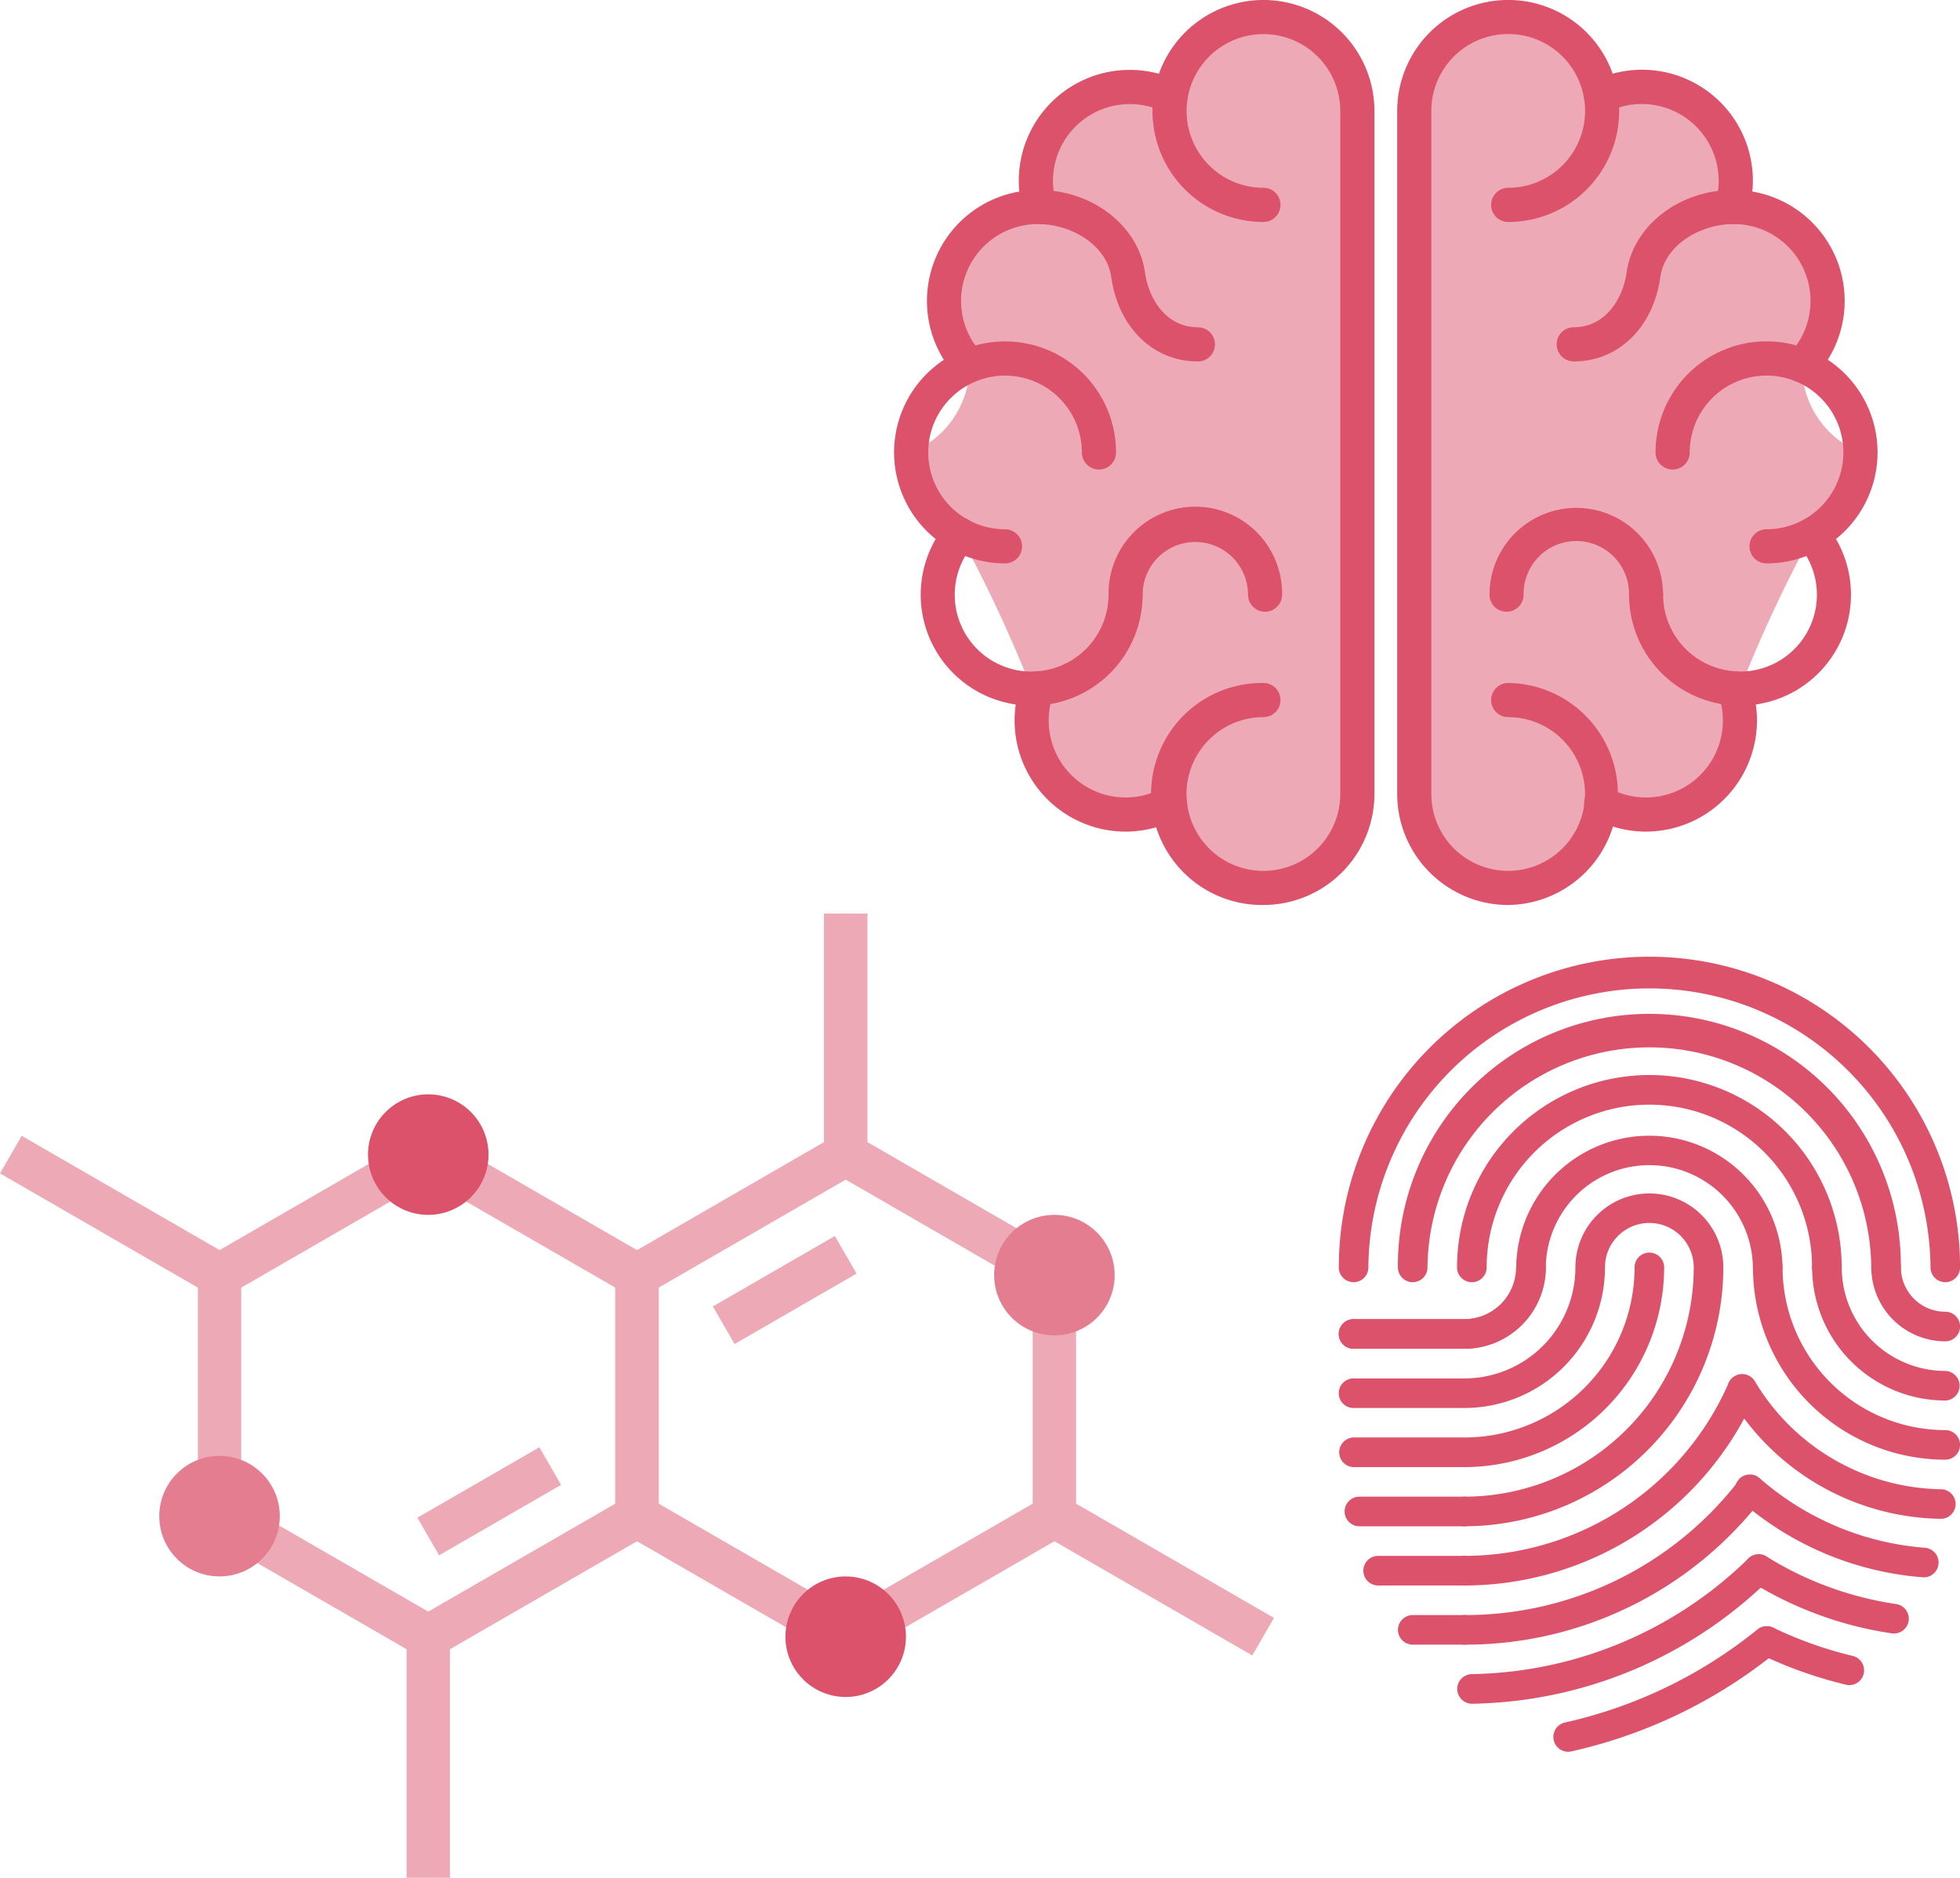 <svg xmlns="http://www.w3.org/2000/svg" width="121.271" height="116.162" viewBox="0 0 121.271 116.162"><g transform="translate(-519.339 -999.79)"><path d="M609.95,1101.533a.915.915,0,0,1,0-1.831,21.379,21.379,0,0,0,16.972-8.316.916.916,0,0,1,1.444,1.126A23.2,23.2,0,0,1,609.95,1101.533Z" fill="#db526a"/><path d="M632.374,1079.109a.917.917,0,0,1-.917-.915,10.066,10.066,0,1,0-20.133,0,.917.917,0,0,1-1.834,0,11.9,11.9,0,1,1,23.8,0A.915.915,0,0,1,632.374,1079.109Z" fill="#db526a"/><path d="M609.95,1083.226h-6.864a.914.914,0,1,1,0-1.829h6.864a3.207,3.207,0,0,0,3.2-3.2,8.239,8.239,0,0,1,16.477,0,.916.916,0,0,1-1.831,0,6.408,6.408,0,0,0-12.815,0A5.038,5.038,0,0,1,609.95,1083.226Z" fill="#db526a"/><path d="M609.95,1097.873a.917.917,0,0,1,0-1.833,17.865,17.865,0,0,0,16.349-10.7.915.915,0,0,1,1.674.737A19.7,19.7,0,0,1,609.95,1097.873Z" fill="#db526a"/><path d="M609.95,1094.209a.915.915,0,0,1,0-1.831,14.2,14.2,0,0,0,14.186-14.186,2.746,2.746,0,0,0-5.493,0,8.7,8.7,0,0,1-8.693,8.7h-6.864a.914.914,0,1,1,0-1.829h6.864a6.873,6.873,0,0,0,6.864-6.867,4.576,4.576,0,0,1,9.153,0A16.035,16.035,0,0,1,609.95,1094.209Z" fill="#db526a"/><path d="M616.366,1108.156a.915.915,0,0,1-.2-1.808,28.909,28.909,0,0,0,11.909-5.755.915.915,0,0,1,1.153,1.422,30.779,30.779,0,0,1-12.669,6.121A1.019,1.019,0,0,1,616.366,1108.156Z" fill="#db526a"/><path d="M639.7,1079.109a.915.915,0,0,1-.915-.915,17.391,17.391,0,0,0-34.781,0,.914.914,0,1,1-1.829,0,19.219,19.219,0,1,1,38.439,0A.915.915,0,0,1,639.7,1079.109Z" fill="#db526a"/><path d="M610.4,1105.188a.917.917,0,0,1-.016-1.833,25.06,25.06,0,0,0,17.133-7.151.915.915,0,0,1,1.279,1.31,26.9,26.9,0,0,1-18.38,7.674Z" fill="#db526a"/><path d="M636.034,1079.109a.915.915,0,0,1-.915-.915,13.729,13.729,0,0,0-27.457,0,.915.915,0,0,1-1.831,0,15.56,15.56,0,1,1,31.119,0A.916.916,0,0,1,636.034,1079.109Z" fill="#db526a"/><path d="M609.95,1090.549h-6.864a.917.917,0,0,1,0-1.833h6.864a10.536,10.536,0,0,0,10.526-10.524.914.914,0,1,1,1.829,0A12.37,12.37,0,0,1,609.95,1090.549Z" fill="#db526a"/><path d="M609.95,1094.209h-6.5a.915.915,0,1,1,0-1.831h6.5a.915.915,0,0,1,0,1.831Z" fill="#db526a"/><path d="M609.95,1097.871h-5.341a.915.915,0,1,1,0-1.831h5.341a.915.915,0,0,1,0,1.831Z" fill="#db526a"/><path d="M609.95,1101.531h-3.2a.914.914,0,1,1,0-1.829h3.2a.914.914,0,0,1,0,1.829Z" fill="#db526a"/><path d="M633.768,1104.037a.849.849,0,0,1-.213-.027,26.671,26.671,0,0,1-5.3-1.881.915.915,0,0,1,.792-1.649,24.866,24.866,0,0,0,4.929,1.751.916.916,0,0,1-.212,1.806Z" fill="#db526a"/><path d="M636.529,1100.844a.9.9,0,0,1-.134-.01,22.762,22.762,0,0,1-8.727-3.2.916.916,0,0,1,.967-1.556,20.954,20.954,0,0,0,8.027,2.943.915.915,0,0,1-.133,1.82Z" fill="#db526a"/><path d="M638.383,1097.366l-.068,0a19.425,19.425,0,0,1-11.272-4.724.916.916,0,1,1,1.2-1.381,17.568,17.568,0,0,0,10.2,4.278.916.916,0,0,1-.066,1.829Z" fill="#db526a"/><path d="M639.418,1093.747H639.4a15.48,15.48,0,0,1-13.049-7.56.916.916,0,1,1,1.57-.944,13.663,13.663,0,0,0,11.513,6.676.914.914,0,0,1-.016,1.828Z" fill="#db526a"/><path d="M639.7,1090.09a11.911,11.911,0,0,1-11.9-11.9.916.916,0,1,1,1.831,0,10.079,10.079,0,0,0,10.067,10.069.914.914,0,0,1,0,1.829Z" fill="#db526a"/><path d="M639.7,1082.768a4.581,4.581,0,0,1-4.577-4.576.915.915,0,1,1,1.831,0,2.747,2.747,0,0,0,2.746,2.745.915.915,0,0,1,0,1.831Z" fill="#db526a"/><path d="M639.7,1086.43a8.248,8.248,0,0,1-8.239-8.238.916.916,0,1,1,1.831,0,6.416,6.416,0,0,0,6.408,6.407.916.916,0,0,1,0,1.831Z" fill="#db526a"/><path d="M609.95,1083.226h-6.864a.914.914,0,1,1,0-1.829h6.864a3.207,3.207,0,0,0,3.2-3.2.915.915,0,1,1,1.831,0A5.038,5.038,0,0,1,609.95,1083.226Z" fill="#db526a"/><path d="M597.507,1000.844a5.8,5.8,0,0,1,5.812,5.812V1048.9a5.8,5.8,0,0,1-4.21,5.588.014.014,0,0,1-.018,0c-.173.046-.351.08-.553.126a6.233,6.233,0,0,1-.659.081,2.654,2.654,0,0,1-.372.017,5.739,5.739,0,0,1-5.775-5.225v-.008a5.887,5.887,0,0,1-2.753.7,5.81,5.81,0,0,1-5.812-5.812,6.027,6.027,0,0,1,.351-1.985c-.115,0-.233.012-.351.012a85.9,85.9,0,0,0-7.452-14.614,5.806,5.806,0,0,0,2.028-9.37,5.81,5.81,0,0,1,5.812-5.8h.1a6.057,6.057,0,0,1-.224-1.63,5.81,5.81,0,0,1,5.812-5.8,6.209,6.209,0,0,1,2.534.553A5.807,5.807,0,0,1,597.507,1000.844Z" fill="#eda9b5"/><path d="M612.66,1000.844a5.806,5.806,0,0,0-5.815,5.812V1048.9a5.8,5.8,0,0,0,4.21,5.588.017.017,0,0,0,.021,0c.17.046.351.08.55.126a6.268,6.268,0,0,0,.659.081,2.676,2.676,0,0,0,.375.017,5.741,5.741,0,0,0,5.775-5.225v-.008a5.807,5.807,0,0,0,8.565-5.115,6.028,6.028,0,0,0-.354-1.985c.118,0,.236.012.354.012a85.661,85.661,0,0,1,7.449-14.614,5.8,5.8,0,0,1-2.028-9.37,5.81,5.81,0,0,0-5.812-5.8h-.1a6.057,6.057,0,0,0,.225-1.63,5.811,5.811,0,0,0-5.813-5.8,6.209,6.209,0,0,0-2.534.553A5.8,5.8,0,0,0,612.66,1000.844Z" fill="#eda9b5"/><path d="M597.51,1055.775a6.867,6.867,0,1,1,0-13.733,1.056,1.056,0,1,1,0,2.112,4.756,4.756,0,1,0,4.755,4.757v-42.258a4.754,4.754,0,1,0-4.755,4.755,1.057,1.057,0,1,1,0,2.114,6.866,6.866,0,1,1,6.869-6.869v42.258A6.874,6.874,0,0,1,597.51,1055.775Z" fill="#db526a"/><path d="M588.982,1051.236a6.879,6.879,0,0,1-6.867-6.869,6.952,6.952,0,0,1,.409-2.348,1.053,1.053,0,0,1,1.354-.636,1.055,1.055,0,0,1,.634,1.353,4.76,4.76,0,0,0,6.716,5.827,1.054,1.054,0,0,1,.5-.13,1.055,1.055,0,0,1,.507,1.982A6.9,6.9,0,0,1,588.982,1051.236Z" fill="#db526a"/><path d="M583.17,1043.442a6.863,6.863,0,0,1-5.271-11.259,1.055,1.055,0,1,1,1.618,1.354,4.753,4.753,0,0,0,3.653,7.8h.005a1.614,1.614,0,0,0,.242-.012,4.764,4.764,0,0,0,4.511-4.743,1.054,1.054,0,1,1,2.108,0,6.866,6.866,0,0,1-6.452,6.849C583.457,1043.436,583.308,1043.442,583.17,1043.442Z" fill="#db526a"/><path d="M597.614,1037.633a1.057,1.057,0,0,1-1.057-1.054,3.26,3.26,0,1,0-6.521,0,1.054,1.054,0,1,1-2.108,0,5.369,5.369,0,1,1,10.737,0A1.054,1.054,0,0,1,597.614,1037.633Z" fill="#db526a"/><path d="M581.522,1034.643a6.866,6.866,0,1,1,6.869-6.864,1.057,1.057,0,0,1-2.114,0,4.753,4.753,0,1,0-4.755,4.753,1.055,1.055,0,1,1,0,2.111Z" fill="#db526a"/><path d="M579.333,1023.453a1.047,1.047,0,0,1-.763-.331,6.862,6.862,0,0,1,4.988-11.578c.052,0,.113,0,.165,0,3.271.052,6.051,2.243,6.457,5.092.239,1.7,1.345,3.4,3.275,3.4a1.057,1.057,0,0,1,0,2.114c-2.768,0-4.923-2.1-5.36-5.224-.291-2.014-2.492-3.246-4.453-3.275l-.092,0a4.753,4.753,0,0,0-3.448,8.018,1.054,1.054,0,0,1-.035,1.487A1.094,1.094,0,0,1,579.333,1023.453Z" fill="#db526a"/><path d="M583.659,1013.658a1.055,1.055,0,0,1-1.008-.766,6.7,6.7,0,0,1-.277-1.916,6.867,6.867,0,0,1,9.857-6.178,1.063,1.063,0,0,1,.489,1.409,1.042,1.042,0,0,1-.947.6,1.056,1.056,0,0,1-.467-.109,4.755,4.755,0,0,0-6.817,4.282,4.861,4.861,0,0,0,.187,1.331,1.044,1.044,0,0,1-.1.809,1.024,1.024,0,0,1-.628.5A.822.822,0,0,1,583.659,1013.658Z" fill="#db526a"/><path d="M612.657,1055.775a6.874,6.874,0,0,1-6.869-6.864v-42.258a6.867,6.867,0,1,1,6.869,6.869,1.057,1.057,0,1,1,0-2.114,4.757,4.757,0,1,0-4.758-4.755v42.258a4.755,4.755,0,1,0,4.758-4.757,1.056,1.056,0,1,1,0-2.112,6.867,6.867,0,0,1,0,13.733Z" fill="#db526a"/><path d="M621.182,1051.236a6.915,6.915,0,0,1-3.251-.818,1.056,1.056,0,1,1,1.008-1.855,4.758,4.758,0,0,0,7-4.2,4.862,4.862,0,0,0-.285-1.634,1.058,1.058,0,0,1,.035-.806,1.067,1.067,0,0,1,.956-.608,1.07,1.07,0,0,1,.994.7,6.883,6.883,0,0,1-6.458,9.22Z" fill="#db526a"/><path d="M627,1043.442c-.141,0-.285-.006-.411-.014a6.867,6.867,0,0,1-6.455-6.849,1.053,1.053,0,1,1,2.106,0,4.755,4.755,0,0,0,4.481,4.74,1.893,1.893,0,0,0,.279.015,4.75,4.75,0,0,0,3.647-7.8,1.05,1.05,0,0,1-.239-.766,1.036,1.036,0,0,1,.38-.717,1.02,1.02,0,0,1,.674-.248,1.056,1.056,0,0,1,.807.377A6.863,6.863,0,0,1,627,1043.442Z" fill="#db526a"/><path d="M621.182,1037.633a1.053,1.053,0,0,1-1.051-1.054,3.262,3.262,0,1,0-6.523,0,1.054,1.054,0,0,1-2.109,0,5.369,5.369,0,1,1,10.738,0A1.056,1.056,0,0,1,621.182,1037.633Z" fill="#db526a"/><path d="M628.642,1034.643a1.055,1.055,0,0,1,0-2.111,4.754,4.754,0,1,0-4.755-4.753,1.057,1.057,0,0,1-2.114,0,6.868,6.868,0,1,1,6.869,6.864Z" fill="#db526a"/><path d="M630.831,1023.453a1.09,1.09,0,0,1-.726-.285,1.058,1.058,0,0,1-.04-1.5,4.755,4.755,0,0,0-3.459-8.018l-.078,0c-1.967.029-4.167,1.261-4.459,3.275-.437,3.125-2.592,5.224-5.357,5.224a1.057,1.057,0,0,1,0-2.114c1.927,0,3.033-1.708,3.272-3.4.406-2.849,3.188-5.04,6.469-5.092.04,0,.1,0,.153,0a6.862,6.862,0,0,1,4.991,11.578A1.047,1.047,0,0,1,630.831,1023.453Z" fill="#db526a"/><path d="M626.505,1013.658a.959.959,0,0,1-.32-.052,1.026,1.026,0,0,1-.6-.49,1.052,1.052,0,0,1-.093-.809,4.759,4.759,0,0,0-6.633-5.613,1.023,1.023,0,0,1-.463.109,1.05,1.05,0,0,1-.948-.6,1.065,1.065,0,0,1,.49-1.409,6.859,6.859,0,0,1,9.579,8.1A1.056,1.056,0,0,1,626.505,1013.658Z" fill="#db526a"/><path d="M545.836,1102.589l-14.254-8.23V1077.9l14.255-8.233,14.257,8.233v16.461Zm-11.571-9.78,11.571,6.68,11.573-6.68v-13.364l-11.573-6.68-11.571,6.68Z" fill="#eda9b5"/><rect width="8.715" height="2.686" transform="translate(545.164 1093.678) rotate(-29.994)" fill="#eda9b5"/><rect width="2.684" height="14.914" transform="translate(544.494 1101.039)" fill="#eda9b5"/><rect width="2.684" height="14.91" transform="translate(570.324 1056.305)" fill="#eda9b5"/><rect width="2.684" height="14.911" transform="matrix(0.5, -0.866, 0.866, 0.5, 519.339, 1072.378)" fill="#eda9b5"/><rect width="2.684" height="14.91" transform="translate(583.907 1094.747) rotate(-60.009)" fill="#eda9b5"/><path d="M571.666,1102.589l-14.257-8.23V1077.9l14.257-8.233,14.254,8.233v16.461Zm-11.573-9.78,11.573,6.68,11.57-6.68v-13.364l-11.57-6.68-11.573,6.68Z" fill="#eda9b5"/><rect width="8.715" height="2.686" transform="translate(563.447 1080.608) rotate(-29.994)" fill="#eda9b5"/><path d="M549.565,1071.215a3.728,3.728,0,1,1-3.729-3.726A3.728,3.728,0,0,1,549.565,1071.215Z" fill="#db526a"/><path d="M536.65,1093.584a3.728,3.728,0,1,1-3.727-3.729A3.73,3.73,0,0,1,536.65,1093.584Z" fill="#e47d8f"/><path d="M575.392,1101.039a3.728,3.728,0,1,1-3.726-3.726A3.729,3.729,0,0,1,575.392,1101.039Z" fill="#db526a"/><path d="M588.307,1078.673a3.728,3.728,0,1,1-3.729-3.729A3.729,3.729,0,0,1,588.307,1078.673Z" fill="#e47d8f"/></g></svg>